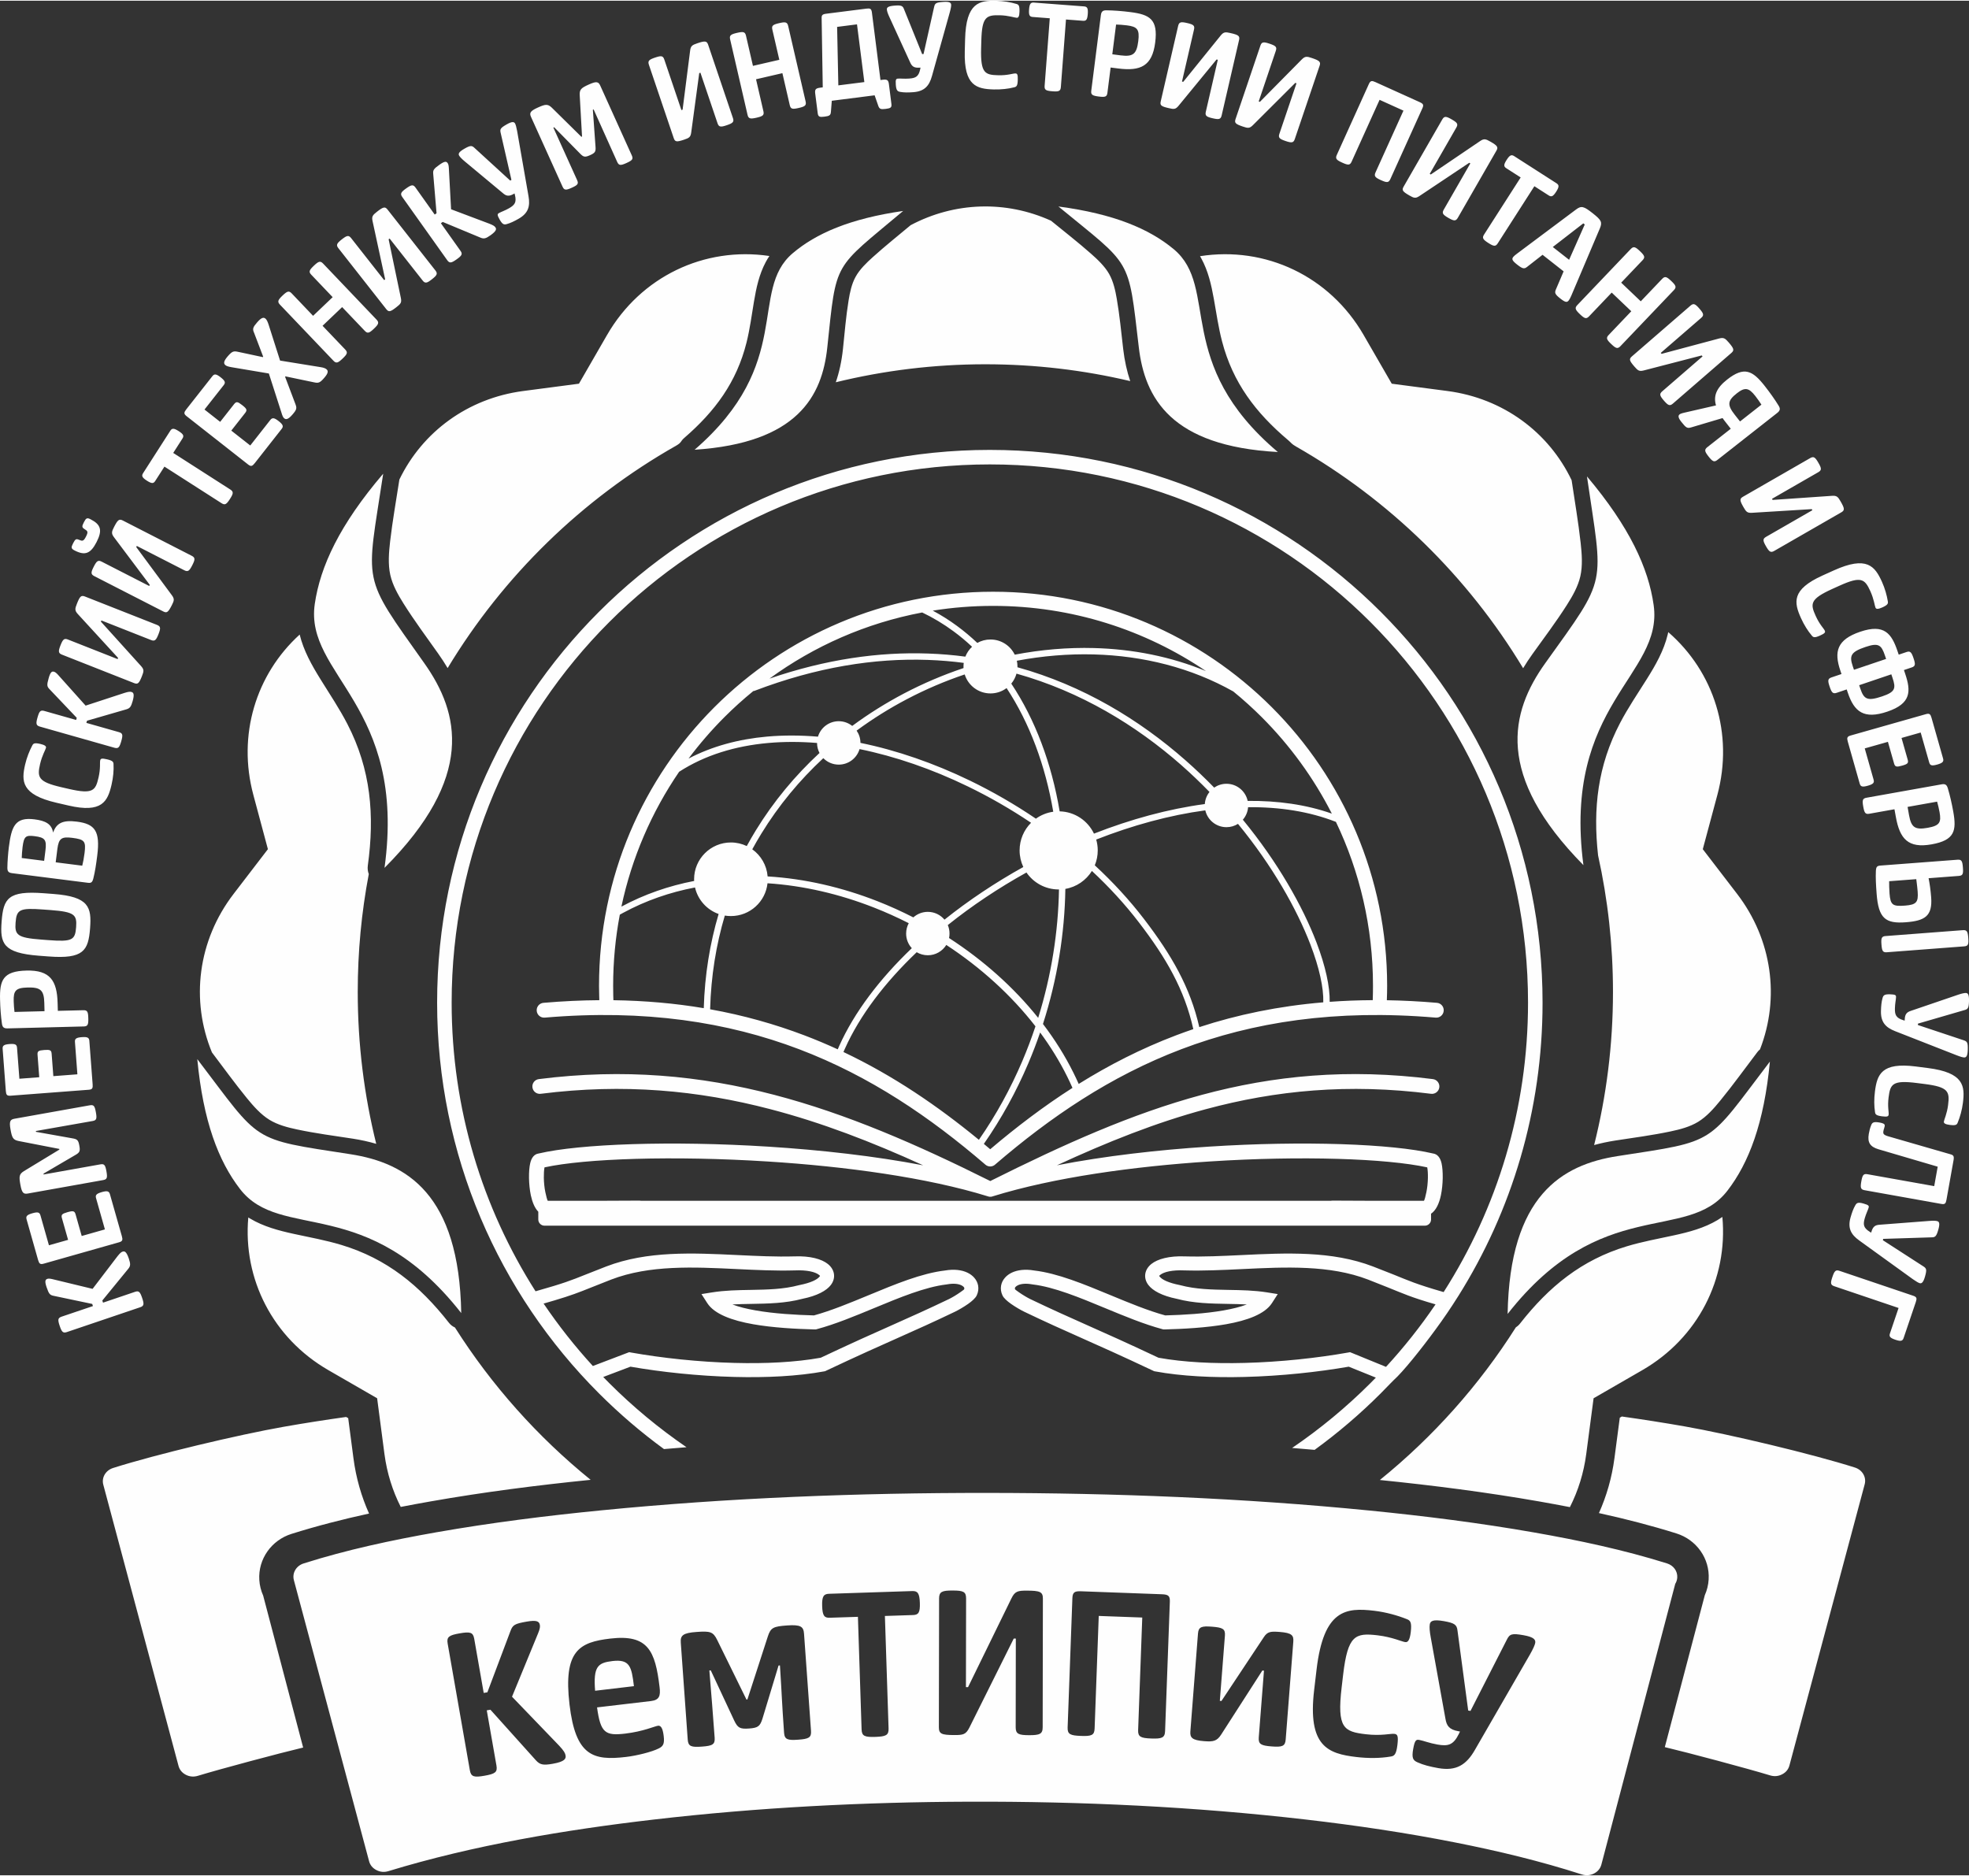 <?xml version="1.0" encoding="UTF-8"?>
<!DOCTYPE svg PUBLIC "-//W3C//DTD SVG 1.1//EN" "http://www.w3.org/Graphics/SVG/1.1/DTD/svg11.dtd">
<!-- Creator: CorelDRAW -->
<svg xmlns="http://www.w3.org/2000/svg" xml:space="preserve" width="678px" height="646px" version="1.1" style="shape-rendering:geometricPrecision; text-rendering:geometricPrecision; image-rendering:optimizeQuality; fill-rule:evenodd; clip-rule:evenodd"
viewBox="0 0 728.97 694.04"
 xmlns:xlink="http://www.w3.org/1999/xlink"
 xmlns:xodm="http://www.corel.com/coreldraw/odm/2003">
 <rect x="0" y="0" width="728.97" height="694.04" fill="#333333" stroke="none"/>
 <defs>
  <style type="text/css">
   <![CDATA[
    .fil0 {fill:#FEFEFE}
    .fil1 {fill:#FEFEFE;fill-rule:nonzero}
   ]]>
  </style>
 </defs>
 <g id="Слой_x0020_1">
  <path class="fil0" d="M655.26 392.77c-23.72,31.11 -19.14,29.24 -56.34,34.99 -20.66,3.19 -40.01,14.65 -40.76,58.44 34.76,-44.34 66.34,-26.12 81.39,-45.65 7.91,-10.27 13.54,-24.95 15.71,-47.78zm-67.73 -216.65c5.99,41.35 7.99,36.45 -15.43,69.14 -13,18.15 -18.72,41.47 14.12,74.78 -7.84,-59.66 29.66,-70.14 26.01,-96.23 -1.92,-13.71 -8.91,-28.97 -24.7,-47.69zm-195.68 -99.93c27.33,22.48 25.79,18.27 29.76,52.11 2.2,18.78 11.92,36.65 51.48,38.79 -38.93,-32.9 -21.41,-60.85 -38.57,-75.11 -9.02,-7.5 -22.1,-13.07 -42.67,-15.79zm-57.48 1.65c-26.07,21.95 -24.63,17.88 -28.08,50.49 -1.91,18.11 -11.06,35.42 -49.13,37.92 37.11,-32.11 19.94,-58.82 36.3,-72.74 8.61,-7.31 21.14,-12.82 40.91,-15.67zm-192.5 97.28c-6.32,41.89 -8.32,36.91 15.24,70.19 13.08,18.47 18.74,42.15 -14.75,75.74 8.29,-60.45 -29.67,-71.29 -25.82,-97.72 2.03,-13.89 9.2,-29.33 25.33,-48.21zm-68.83 216.74c23.88,31.31 19.26,29.42 56.7,35.21 20.79,3.22 40.26,14.75 41.02,58.81 -34.98,-44.61 -66.77,-26.28 -81.91,-45.94 -7.97,-10.33 -13.63,-25.1 -15.81,-48.08z"/>
  <path class="fil1" d="M52.63 480.3c-0.76,-2.26 -1.21,-2.77 -2.64,-2.28l-11.84 4.01 -0.27 -0.79 9.61 -11.75c0.85,-1.05 0.88,-1.77 0.2,-3.79 -0.9,-2.65 -1.6,-2.8 -2.29,-2.57 -0.5,0.17 -0.94,0.49 -1.93,1.75l-9.19 12.04 -14.92 -3.61c-0.95,-0.22 -1.44,-0.22 -1.84,-0.09 -0.78,0.27 -1.01,0.9 -0.28,3.06 0.87,2.55 1.22,2.93 2.63,3.22l14.27 3 0.27 0.79 -11.6 3.92c-1.43,0.49 -1.47,1.16 -0.71,3.42 0.75,2.22 1.21,2.77 2.64,2.29l27.18 -9.2c1.43,-0.48 1.46,-1.21 0.71,-3.42zm313.83 -313.99c56.51,0 107.67,22.9 144.7,59.93 37.03,37.03 59.93,88.19 59.93,144.7 0,39.93 -11.44,77.19 -31.22,108.69l0 0 -0.05 0.07c-2.64,4.21 -5.44,8.32 -8.38,12.31 -5.31,7.26 -12.09,15.72 -15.52,18.76l-1.17 1.18 0 0c-1.18,1.24 -2.38,2.47 -3.59,3.68 -7.59,7.59 -15.76,14.58 -24.46,20.9 -2.78,-0.25 -5.56,-0.48 -8.33,-0.71 10.41,-7.08 20.11,-15.12 28.99,-23.99 0.67,-0.68 1.34,-1.36 2.01,-2.05l-10.03 -4.05c-11.39,1.99 -25.01,3.45 -38.43,3.8 -11.81,0.31 -23.46,-0.25 -33.29,-2.06l-0.35 -0.07 -0.29 -0.14c-11.95,-5.64 -19.81,-9.14 -26.85,-12.27 -6.78,-3.02 -12.82,-5.71 -20.95,-9.61 -1.28,-0.62 -3.29,-1.78 -4.87,-2.9 -1.46,-1.03 -2.72,-2.16 -3.17,-3.14 -0.57,-1.21 -0.73,-2.45 -0.51,-3.65 0.19,-1.05 0.68,-2.04 1.43,-2.89 0.66,-0.77 1.54,-1.42 2.6,-1.92 2.05,-0.95 4.86,-1.34 8.2,-0.76 8.69,1.01 18.45,5.06 28.29,9.14 6.88,2.85 13.8,5.72 20.25,7.49 6.74,-0.18 14.75,-0.64 21.64,-1.86 3.25,-0.57 6.2,-1.29 8.56,-2.2 -2.29,-0.12 -4.61,-0.16 -6.92,-0.2 -6.36,-0.11 -12.72,-0.21 -18.98,-1.88 -5.53,-1.11 -8.98,-3.05 -10.55,-5.13 -1,-1.33 -1.36,-2.75 -1.13,-4.17 0.23,-1.36 0.99,-2.59 2.24,-3.6 2.28,-1.83 6.6,-3.06 12.49,-2.81 6.75,0.19 13.8,-0.15 20.9,-0.49 16.62,-0.8 33.48,-1.61 48.67,4.23 3.59,1.38 5.74,2.24 7.54,2.96 5.5,2.21 8.29,3.55 18.61,6.51 19.78,-30.95 31.24,-67.72 31.24,-107.17 0,-55.03 -22.3,-104.84 -58.35,-140.9 -36.06,-36.05 -85.88,-58.36 -140.9,-58.36 -55.02,0 -104.84,22.31 -140.89,58.36 -36.06,36.06 -58.36,85.87 -58.36,140.9 0,39.33 11.39,75.99 31.06,106.88 10.59,-3 13.05,-3.99 18.62,-6.22 1.8,-0.72 3.95,-1.58 7.53,-2.96 15.2,-5.84 32.05,-5.03 48.68,-4.23 7.09,0.34 14.15,0.68 20.9,0.49 5.89,-0.25 10.21,0.98 12.49,2.81 1.25,1.01 2.01,2.24 2.24,3.6 0.23,1.42 -0.13,2.84 -1.13,4.17 -1.57,2.08 -5.03,4.02 -10.55,5.13 -6.26,1.67 -12.63,1.77 -18.99,1.88 -2.31,0.04 -4.62,0.08 -6.91,0.2 2.35,0.91 5.31,1.63 8.56,2.2 6.89,1.22 14.9,1.68 21.64,1.86 6.44,-1.77 13.36,-4.64 20.25,-7.49 9.83,-4.08 19.6,-8.13 28.29,-9.14 3.34,-0.58 6.15,-0.19 8.19,0.76 1.07,0.5 1.95,1.15 2.61,1.92 0.75,0.85 1.23,1.84 1.43,2.89 0.21,1.2 0.06,2.44 -0.51,3.65 -0.46,0.98 -1.71,2.11 -3.17,3.14 -1.59,1.12 -3.6,2.28 -4.88,2.9 -8.13,3.9 -14.16,6.59 -20.94,9.61 -7.04,3.13 -14.9,6.63 -26.85,12.27l-0.29 0.14 -0.35 0.07c-9.84,1.81 -21.48,2.37 -33.29,2.06 -13.43,-0.35 -27.04,-1.81 -38.43,-3.8l-10.08 3.82c0.74,0.77 1.48,1.53 2.24,2.28 8.76,8.76 18.33,16.7 28.59,23.72 -2.78,0.22 -5.56,0.45 -8.34,0.69 -8.55,-6.25 -16.59,-13.14 -24.06,-20.61 -37.03,-37.03 -59.93,-88.19 -59.93,-144.69 0,-56.51 22.9,-107.67 59.93,-144.7 37.04,-37.03 88.19,-59.93 144.7,-59.93zm-164.87 265.63c-0.19,0.97 -0.27,2.35 -0.25,3.88 0.03,1.73 0.21,3.63 0.56,5.31 0.33,1.55 0.65,2.81 0.89,3.18l20.5 0 13.41 -0.06c0.21,0 0.41,0.02 0.6,0.06l255.39 0c0.19,-0.04 0.39,-0.06 0.59,-0.06l13.42 0.06 20.49 0c0.24,-0.37 0.57,-1.63 0.89,-3.18 0.35,-1.68 0.53,-3.58 0.56,-5.31 0.03,-1.53 -0.06,-2.91 -0.24,-3.88 -15.01,-3.29 -46.66,-4.38 -80.46,-2.19 -28.24,1.82 -57.89,5.92 -80.46,12.93l-0.03 0.01 -0.03 0.01 -0.04 0.01 -0.02 0.01 -0.05 0.01 -0.02 0.01 -0.05 0.01 -0.01 0 -0.05 0.01 -0.02 0.01 -0.05 0.01 -0.14 0.02 0 0 -0.07 0.01 0 0 -0.07 0 0 0 -0.06 0.01 0 0 -0.07 0 0 0 -0.07 0 0 0 -0.07 0 0 0 -0.06 0 -0.01 0 -0.06 -0.01 0 0 -0.07 0 0 0 -0.06 -0.01 -0.01 0 -0.14 -0.02 -0.05 -0.01 -0.01 -0.01 -0.06 -0.01 -0.01 0 -0.05 -0.01 -0.02 -0.01 -0.04 -0.01 -0.03 -0.01 -0.04 -0.01 -0.03 -0.01 -0.03 -0.01c-22.52,-6.99 -52.74,-11.1 -81.65,-12.92 -34.75,-2.2 -67.46,-1.12 -82.54,2.18zm165.04 5.06c27.18,-13.58 52.33,-24.91 78.37,-31.92 26.56,-7.15 54.03,-9.82 85.49,-5.82 1.5,0.19 2.57,1.56 2.38,3.06 -0.19,1.51 -1.57,2.57 -3.07,2.38 -30.65,-3.89 -57.45,-1.28 -83.38,5.7 -18.44,4.96 -36.46,12.14 -55.12,20.77 17.76,-3.45 37.35,-5.69 56.29,-6.91 34.96,-2.26 67.84,-1.02 82.94,2.54 1.65,0.21 2.69,1.55 3.17,3.63 0.31,1.36 0.46,3.34 0.43,5.47 -0.04,2.08 -0.25,4.35 -0.67,6.35 -0.63,3.01 -1.79,5.59 -3.65,6.85l0 2.14c0,1.26 -1.03,2.29 -2.29,2.29l-325.93 0c-1.26,0 -2.3,-1.03 -2.3,-2.29l0 -2.88c-1.35,-1.4 -2.24,-3.61 -2.77,-6.11 -0.42,-2 -0.63,-4.27 -0.67,-6.35 -0.03,-2.13 0.12,-4.11 0.44,-5.47 0.47,-2.08 1.52,-3.42 3.16,-3.63 15.14,-3.57 49.11,-4.8 85.03,-2.53 19.37,1.23 39.35,3.47 57.31,6.91 -18.95,-8.64 -37.55,-15.82 -56.57,-20.78 -26.74,-6.99 -54.36,-9.59 -85.04,-5.7 -1.5,0.19 -2.87,-0.87 -3.06,-2.38 -0.19,-1.5 0.87,-2.87 2.37,-3.06 31.44,-3.99 59.73,-1.33 87.11,5.82 26.87,7.02 52.83,18.35 80.03,31.92zm-111.71 -156.41c8.69,-4.56 18.53,-7.2 29.06,-8.14 6.09,-0.54 12.4,-0.51 18.85,0.03 0.99,-3.31 4.06,-5.72 7.69,-5.72 1.89,0 3.62,0.65 4.99,1.74 6.12,-4.52 12.56,-8.54 19.24,-12.05 7.1,-3.72 14.47,-6.85 21.98,-9.37 -0.01,-0.19 -0.02,-0.39 -0.02,-0.59 0,-0.46 0.04,-0.9 0.09,-1.33 -4.34,-0.57 -8.77,-0.94 -13.29,-1.1 -19.69,-0.69 -41.13,2.65 -64.18,11.45 -0.14,0.06 -0.29,0.08 -0.43,0.08 -3.73,3.04 -7.3,6.26 -10.7,9.66 -4.78,4.79 -9.22,9.91 -13.28,15.34zm62.22 -10.35c0.89,1.29 1.41,2.85 1.42,4.54 13.51,2.76 27.29,7.55 40.56,13.98 8.39,4.07 16.59,8.79 24.39,14.08 1.86,-1.33 4.05,-2.24 6.43,-2.57 -2.92,-17.14 -8.75,-32.86 -17.28,-45.78 -1.66,1.25 -3.72,1.98 -5.96,1.98 -4.49,0 -8.29,-2.96 -9.54,-7.03 -7.29,2.45 -14.43,5.5 -21.32,9.11 -6.49,3.4 -12.75,7.31 -18.7,11.69zm1.09 6.84c-0.99,3.33 -4.06,5.75 -7.71,5.75 -2.23,0 -4.26,-0.91 -5.71,-2.39 -8.79,8.16 -16.57,17.53 -22.98,28 -1.15,1.88 -2.26,3.79 -3.32,5.74 3.19,2.28 5.36,5.9 5.68,10.04 13.74,0.82 27.55,4.03 40.7,9.19 4.5,1.77 8.93,3.77 13.25,5.98 1.42,-1.27 3.3,-2.05 5.36,-2.05 2.48,0 4.7,1.13 6.17,2.89 8.94,-7.14 18.8,-13.72 29.18,-19.49 -0.88,-1.87 -1.37,-3.95 -1.37,-6.15 0,-3.99 1.62,-7.61 4.24,-10.23 -7.51,-5.05 -15.4,-9.58 -23.47,-13.49 -13.1,-6.35 -26.7,-11.07 -40.02,-13.79zm-14.83 1.44c-0.58,-1.11 -0.91,-2.37 -0.91,-3.71 -6.19,-0.5 -12.24,-0.51 -18.08,0.01 -12.22,1.09 -23.47,4.51 -32.98,10.66 -10.14,14.84 -17.51,31.73 -21.37,49.92 8.54,-4.59 17.6,-7.7 26.93,-9.5 -0.01,-0.21 -0.02,-0.41 -0.02,-0.62 0,-7.53 6.1,-13.63 13.63,-13.63 2.1,0 4.09,0.48 5.87,1.33 1.07,-1.96 2.18,-3.89 3.34,-5.78 6.57,-10.73 14.57,-20.33 23.59,-28.68zm150.67 11.4c3.85,0 7.07,2.72 7.85,6.34 11.09,-0.11 21.63,1.36 31.16,4.71 -6.75,-13.25 -15.54,-25.3 -25.96,-35.72 -3.35,-3.34 -6.86,-6.52 -10.53,-9.51 -15.58,-8.79 -33.34,-13.22 -51.63,-13.71 -9.43,-0.25 -19,0.55 -28.5,2.34 0.15,0.69 0.23,1.39 0.23,2.12l-0.01 0.29c24.3,6.74 45.15,19.43 62.19,34.42 3.73,3.28 7.28,6.67 10.65,10.14 1.29,-0.89 2.86,-1.42 4.55,-1.42zm8 8.67c-0.13,1.76 -0.84,3.37 -1.94,4.63 12.9,15.71 22.1,31.95 27.27,45.46 3.32,8.71 4.98,16.32 4.88,21.97 5.17,-0.38 10.48,-0.59 15.94,-0.62 0.06,-1.72 0.09,-3.49 0.09,-5.32 0,-21.73 -4.92,-42.31 -13.72,-60.68 -9.82,-3.85 -20.85,-5.55 -32.52,-5.44zm-3.74 6.17c-1.23,0.78 -2.7,1.23 -4.26,1.23 -3.82,0 -7.02,-2.66 -7.84,-6.23 -13.25,1.78 -26.97,5.54 -40.39,10.81 0.37,1.27 0.57,2.62 0.57,4.02 0,1.96 -0.39,3.82 -1.09,5.52 6.71,6.21 12.84,12.86 18.22,19.88 10.16,13.27 17.08,25.19 20.47,40.03 14.06,-4.6 29.26,-7.78 45.9,-9.18 0.15,-5.37 -1.46,-12.76 -4.73,-21.32 -5.08,-13.29 -14.14,-29.28 -26.85,-44.76zm-12.28 -7.33c0.11,-1.69 0.74,-3.23 1.73,-4.48 -3.31,-3.41 -6.8,-6.74 -10.47,-9.98 -16.73,-14.7 -37.18,-27.17 -60.98,-33.83 -0.38,1.38 -1.05,2.63 -1.93,3.7 8.88,13.33 14.93,29.58 17.91,47.29 5.61,0.14 10.43,3.47 12.7,8.25 13.62,-5.34 27.55,-9.15 41.04,-10.95zm-79.35 -60.93c3.95,0 7.36,2.29 8.98,5.62 9.77,-1.87 19.63,-2.71 29.34,-2.45 14.39,0.38 28.47,3.16 41.46,8.53 -22.49,-15.24 -49.61,-24.14 -78.82,-24.14 -7.6,0 -15.06,0.6 -22.33,1.76 3.15,1.68 6.16,3.58 9.02,5.69 2.61,1.92 5.1,4.01 7.47,6.26 1.44,-0.81 3.11,-1.27 4.88,-1.27zm-9.3 6.35c0.54,-1.4 1.4,-2.65 2.48,-3.66 -2.2,-2.07 -4.51,-4 -6.93,-5.77 -3.61,-2.66 -7.46,-4.98 -11.53,-6.92 -20.83,3.93 -40.04,12.45 -56.53,24.48 20.93,-7.19 40.54,-9.92 58.69,-9.28 4.71,0.16 9.31,0.55 13.82,1.15zm10.93 188.13c-0.05,0.04 -0.11,0.08 -0.16,0.12l-0.01 0 -0.05 0.03 -0.01 0.01 -0.04 0.03 -0.02 0.01 -0.04 0.03 -0.02 0.01 -0.06 0.03 -0.04 0.02 -0.02 0.01 -0.04 0.02 -0.02 0.01 -0.04 0.02 -0.02 0.01 -0.04 0.02 -0.02 0.01 -0.04 0.02 -0.02 0.01 -0.04 0.01 -0.02 0.01 -0.04 0.01 -0.03 0.01 -0.04 0.02 -0.02 0 -0.04 0.02 -0.03 0 -0.03 0.01 -0.03 0.01 -0.04 0.01 -0.12 0.03 -0.01 0 -0.02 0 -0.04 0.01 -0.03 0.01 -0.03 0 -0.04 0.01 -0.03 0 -0.03 0 -0.04 0.01 -0.03 0 -0.03 0 -0.03 0.01 -0.04 0 -0.03 0 -0.03 0 -0.03 0 -0.04 0 -0.03 0 -0.04 0 -0.03 0 -0.03 0 -0.03 0 -0.04 0 -0.03 -0.01 -0.03 0 -0.03 0 -0.04 -0.01 -0.03 0 -0.03 0 -0.03 -0.01 -0.04 0 -0.03 -0.01 -0.04 -0.01 -0.02 0 -0.01 0 -0.12 -0.03 -0.04 -0.01 -0.03 -0.01 -0.03 -0.01 -0.03 0 -0.04 -0.02 -0.02 0 -0.04 -0.02 -0.03 -0.01 -0.03 -0.01 -0.03 -0.01 -0.04 -0.01 -0.02 -0.01 -0.06 -0.03 -0.04 -0.02 -0.02 -0.01 -0.04 -0.02 -0.02 -0.01 -0.04 -0.02 -0.02 -0.01 -0.04 -0.02 -0.02 -0.01 -0.04 -0.02 -0.02 -0.01 -0.04 -0.03 -0.02 -0.01 -0.04 -0.03 -0.01 -0.01 -0.05 -0.03 -0.01 0 -0.05 -0.04 -0.05 -0.04 -0.01 0 -0.05 -0.04 0 -0.01 -0.05 -0.04 -0.01 0 -0.05 -0.05c-20.36,-17.49 -42.57,-32.68 -68.93,-42.69 -26.37,-10.01 -56.97,-14.87 -94.15,-11.69 -1.52,0.13 -2.85,-1 -2.97,-2.51 -0.13,-1.52 1,-2.85 2.52,-2.97 7.11,-0.61 13.99,-0.93 20.66,-0.98 -0.02,-0.54 -0.04,-1.09 -0.05,-1.65 -0.04,-1.48 -0.06,-2.72 -0.06,-3.68 0,-40.28 16.33,-76.76 42.73,-103.16 26.4,-26.4 62.88,-42.73 103.16,-42.73 40.28,0 76.76,16.33 103.16,42.73 26.4,26.4 42.73,62.88 42.73,103.16 0,1.73 -0.04,3.52 -0.11,5.35 6,0.1 12.17,0.41 18.53,0.96 1.52,0.12 2.65,1.45 2.52,2.97 -0.12,1.51 -1.45,2.64 -2.97,2.51 -37.18,-3.18 -67.78,1.68 -94.15,11.69 -26.36,10.01 -48.57,25.2 -68.93,42.69l-0.06 0.05 -0.05 0.04 0 0.01zm-141.23 -60.93c11.81,0.17 22.93,1.18 33.45,2.95 0.36,-12.36 2.28,-24.01 5.5,-34.87 -4.36,-1.55 -7.7,-5.25 -8.74,-9.82 -9.25,1.76 -18.22,4.84 -26.65,9.41 -0.4,0.21 -0.79,0.43 -1.19,0.66 -1.62,8.53 -2.47,17.33 -2.47,26.33 0,1.45 0.02,2.63 0.04,3.55 0.01,0.58 0.03,1.18 0.06,1.79zm35.8 3.36c12.41,2.23 23.98,5.51 34.85,9.63 4.24,1.61 8.37,3.35 12.4,5.2 0.16,-0.38 0.34,-0.78 0.52,-1.2 5.62,-12.54 15.02,-24.89 26.9,-36.25 -1.31,-1.42 -2.1,-3.32 -2.1,-5.41 0,-1.39 0.35,-2.7 0.97,-3.84 -4.19,-2.13 -8.47,-4.06 -12.83,-5.77 -12.76,-5.01 -26.15,-8.15 -39.46,-9.01 -0.74,6.83 -6.52,12.14 -13.55,12.14 -0.77,0 -1.53,-0.06 -2.26,-0.18 -3.21,10.8 -5.11,22.39 -5.44,34.69zm49.36 15.82c18.45,8.74 34.86,19.95 50.15,32.51 6.43,-9.26 11.77,-19.06 16.07,-29.14 1.81,-4.25 3.43,-8.55 4.87,-12.88 -8.97,-11.56 -20.29,-21.8 -33.01,-30.13 -1.42,2.29 -3.95,3.82 -6.84,3.82 -1.5,0 -2.91,-0.41 -4.12,-1.13 -11.75,11.2 -21.05,23.37 -26.57,35.71 -0.18,0.39 -0.36,0.8 -0.55,1.24zm51.98 34.02c0.79,0.66 1.57,1.32 2.36,1.98 9.64,-8.18 19.72,-15.85 30.45,-22.72 -0.62,-1.42 -1.27,-2.82 -1.96,-4.2 -2.81,-5.66 -6.18,-11.11 -10.01,-16.31 -1.33,3.88 -2.8,7.72 -4.43,11.53 -4.38,10.29 -9.84,20.28 -16.41,29.72zm35.12 -22.2c11.21,-6.99 23.15,-13.1 36.08,-18.01 2.09,-0.79 4.2,-1.55 6.35,-2.28 -3.27,-14.67 -10.05,-26.35 -20.09,-39.45 -5.16,-6.74 -11.03,-13.13 -17.45,-19.11 -2.14,3.44 -5.68,5.93 -9.83,6.64 -0.26,16.46 -2.97,33.46 -8.29,50.01 4.36,5.73 8.16,11.77 11.28,18.06 0.68,1.37 1.33,2.75 1.95,4.14zm-48.46 -58.82c0.41,0.97 0.63,2.03 0.63,3.15 0,0.56 -0.05,1.11 -0.17,1.65 12.63,8.18 23.93,18.21 33,29.56 4.91,-15.76 7.42,-31.89 7.7,-47.54l-0.11 0c-4.96,0 -9.33,-2.49 -11.93,-6.28 -10.38,5.76 -20.22,12.33 -29.12,19.46zm162.23 163.57c6.66,-7.24 12.8,-14.97 18.34,-23.14 -9.2,-2.64 -12.14,-4.07 -17.55,-6.23 -2.12,-0.85 -4.66,-1.87 -7.45,-2.95 -14.16,-5.44 -30.48,-4.66 -46.58,-3.88 -7.18,0.34 -14.31,0.69 -21.31,0.49l-0.03 0c-4.56,-0.2 -7.63,0.54 -9.03,1.67 -0.23,0.19 -0.36,0.32 -0.37,0.38l0.15 0.21c0.88,1.16 3.28,2.34 7.48,3.17l0.17 0.04c5.73,1.54 11.78,1.64 17.81,1.75 4.8,0.08 9.6,0.16 14.36,0.92l3.93 0.63 -2.15 3.34c-2.62,4.07 -9.18,6.45 -16.97,7.82 -7.24,1.28 -15.73,1.75 -22.81,1.93l-0.39 0 -0.34 -0.09c-6.85,-1.84 -14.06,-4.83 -21.23,-7.8 -9.5,-3.94 -18.93,-7.85 -26.9,-8.78l-0.17 -0.03c-2.27,-0.41 -4.05,-0.22 -5.23,0.33 -0.39,0.19 -0.7,0.41 -0.9,0.64 -0.12,0.14 -0.2,0.28 -0.22,0.41 -0.03,0.14 0,0.31 0.1,0.51 0.02,0.06 0.64,0.51 1.46,1.09 1.4,0.98 3.09,1.97 4.12,2.47 7.93,3.8 14,6.51 20.82,9.55 7.12,3.16 15.05,6.69 26.66,12.17 9.4,1.7 20.55,2.22 31.89,1.92 13.34,-0.34 26.97,-1.83 38.34,-3.85l0.68 -0.13 13.32 5.44zm-311.89 -23.45c5.52,8.16 11.63,15.9 18.26,23.14l0.16 -0.07 13.28 -5.06 0.68 0.13c11.37,2.02 24.99,3.51 38.34,3.85 11.34,0.3 22.49,-0.22 31.89,-1.92 11.61,-5.48 19.54,-9.01 26.65,-12.17 6.83,-3.04 12.9,-5.75 20.83,-9.55 1.03,-0.5 2.72,-1.49 4.11,-2.47 0.83,-0.58 1.44,-1.03 1.47,-1.09 0.09,-0.2 0.12,-0.37 0.1,-0.51 -0.02,-0.13 -0.1,-0.27 -0.22,-0.41 -0.21,-0.23 -0.51,-0.45 -0.9,-0.64 -1.18,-0.55 -2.96,-0.74 -5.23,-0.33l-0.17 0.03c-7.97,0.93 -17.4,4.84 -26.9,8.78 -7.17,2.97 -14.38,5.96 -21.23,7.8l-0.34 0.09 -0.4 0c-7.07,-0.18 -15.56,-0.65 -22.8,-1.93 -7.79,-1.37 -14.36,-3.75 -16.97,-7.82l-2.15 -3.34 3.93 -0.63c4.76,-0.76 9.55,-0.84 14.36,-0.92 6.03,-0.11 12.08,-0.21 17.8,-1.75l0.18 -0.04c4.2,-0.83 6.6,-2.01 7.48,-3.17l0.15 -0.21c-0.01,-0.06 -0.14,-0.19 -0.37,-0.38 -1.4,-1.13 -4.48,-1.87 -9.03,-1.67l-0.03 0c-7,0.2 -14.14,-0.15 -21.31,-0.49 -16.1,-0.78 -32.42,-1.56 -46.58,3.88 -2.8,1.08 -5.33,2.1 -7.46,2.95 -4.64,1.86 -7.21,2.88 -13.68,4.81l-0.01 0 -3.52 1.03 -0.37 0.08zm-116.1 -297.88c1.26,-1.96 1.4,-2.67 0.13,-3.49l-21.14 -13.55 3.39 -5.29c0.64,-1 0.47,-1.61 -1.36,-2.78 -1.84,-1.18 -2.5,-1.11 -3.14,-0.1l-10.03 15.64c-0.65,1 -0.43,1.63 1.4,2.81 1.84,1.18 2.46,1.08 3.1,0.07l3.39 -5.28 21.15 13.55c1.26,0.82 1.85,0.39 3.11,-1.58zm183.93 -138.37c2.21,-0.75 2.77,-1.21 2.28,-2.64l-9.19 -27.18c-0.49,-1.43 -1.21,-1.46 -3.96,-0.53 -1.87,0.63 -2.48,0.95 -2.7,2.72l-2.79 21.88 -0.44 0.15 -6.34 -18.73c-0.48,-1.43 -1.15,-1.48 -3.42,-0.71 -2.21,0.75 -2.76,1.21 -2.28,2.64l9.2 27.18c0.48,1.43 1.1,1.49 3.86,0.56 1.82,-0.62 2.37,-0.91 2.61,-2.64l2.97 -21.99 0.44 -0.15 6.34 18.73c0.48,1.43 1.21,1.46 3.42,0.71zm227.86 13.86c2.18,0.99 2.85,1.01 3.47,-0.37l10.35 -22.89 8.84 4 -10.35 22.89c-0.62,1.37 -0.11,1.89 2.02,2.85 2.13,0.96 2.85,1 3.47,-0.37l11.89 -26.29c0.55,-1.23 0.28,-1.64 -1.04,-2.24l-16.41 -7.42c-1.28,-0.58 -1.81,-0.53 -2.37,0.7l-11.89 26.29c-0.62,1.37 -0.11,1.89 2.02,2.85zm156.88 142.03c1.16,2.02 1.72,2.48 3.03,1.73l24.88 -14.31c1.3,-0.75 1.19,-1.46 -0.26,-3.98 -0.98,-1.71 -1.41,-2.25 -3.19,-2.12l-22 1.52 -0.23 -0.41 17.14 -9.86c1.3,-0.75 1.22,-1.42 0.03,-3.48 -1.17,-2.03 -1.73,-2.49 -3.03,-1.74l-24.88 14.31c-1.31,0.75 -1.25,1.38 0.2,3.9 0.96,1.66 1.36,2.15 3.1,2.05l22.14 -1.36 0.24 0.4 -17.15 9.86c-1.3,0.75 -1.19,1.46 -0.02,3.49zm12.96 26.62c1.14,2.51 2.56,4.77 4,6.45 0.53,0.67 1.03,0.9 3.02,0 1.75,-0.79 2.09,-1.17 1.79,-1.83 -0.38,-0.85 -1.91,-2.21 -3.36,-5.43 -2.04,-4.49 -2.2,-6.24 6.17,-10.03l2.6 -1.17c8.04,-3.64 9.39,-2.54 11.47,2.05 1.36,3.03 1.58,5.38 1.9,6.09 0.23,0.52 0.9,0.62 2.51,-0.11 2.08,-0.94 2.19,-1.45 2.04,-2.29 -0.36,-2.18 -1.07,-4.76 -2.16,-7.17 -2.61,-5.77 -5.56,-9.79 -17.86,-4.23l-4.16 1.88c-11.54,5.22 -10.59,9.97 -7.96,15.79zm61.03 138.77c-0.63,-0.01 -1.62,0.22 -2.88,0.65l-17.44 5.95c-1.46,0.48 -2.26,1.14 -2.31,3.32l-0.01 0.31 -0.57 -0.17c-2.67,-0.85 -3.11,-2 -3.05,-4.39 0.04,-1.82 0.39,-3.21 0.41,-4.14 0.02,-0.68 -0.13,-0.99 -2.2,-1.04 -2.08,-0.06 -2.5,0.35 -2.79,1.38 -0.4,1.39 -0.54,2.94 -0.59,4.81 -0.1,4.05 1.67,6.07 5.26,7.46l22.78 8.93c1.44,0.56 2.32,0.79 2.78,0.8 0.68,0.01 1.26,-0.39 1.32,-2.83 0.07,-2.69 -0.18,-3.11 -1.62,-3.57l-16.84 -5.61 0.02 -0.52 17.25 -5.02c1.26,-0.33 1.58,-0.84 1.65,-3.33 0.06,-2.49 -0.45,-2.97 -1.17,-2.99zm-283.52 -272.79c24.26,-3.79 48.01,7.41 60.57,29.18l10.41 18.03 20.64 2.71c20.61,2.71 37.47,15.26 45.95,33.02 1.14,7.72 2.5,15.52 3.35,23.25 0.44,4.02 0.78,8.39 -0.13,12.37 -0.87,3.77 -2.88,7.28 -4.94,10.52 -3.93,6.19 -8.48,12.23 -12.76,18.2 -1.22,1.71 -2.39,3.46 -3.47,5.27 -20.51,-34 -49.49,-62.32 -84.01,-82.04 -1.88,-1.08 -1.64,-1.26 -3.05,-2.45 -11.94,-10.09 -20.4,-21.22 -24.39,-36.46 -1.37,-5.22 -2.11,-10.49 -3.06,-15.8 -0.93,-5.18 -2.09,-10.34 -4.65,-14.99 -0.15,-0.28 -0.3,-0.55 -0.46,-0.81zm175.93 491.56l-27.34 103.91c-0.39,1.47 -1.32,2.6 -2.75,3.33 -1.43,0.72 -2.95,0.84 -4.48,0.34 -15.25,-4.93 -31.05,-8.71 -46.83,-11.83 -18.28,-3.62 -36.8,-6.35 -55.34,-8.5 -41.23,-4.77 -83.19,-6.75 -124.73,-6.61 -38.89,0.13 -78.08,2.12 -116.69,6.61 -32.78,3.81 -66.83,9.5 -98.28,19.11 -1.52,0.46 -3.02,0.33 -4.42,-0.4 -1.4,-0.72 -2.32,-1.83 -2.71,-3.29l-27.84 -104.05c-0.71,-2.64 0.86,-5.32 3.61,-6.19 15.89,-5.05 32.64,-8.63 49.13,-11.53 20.23,-3.55 40.74,-6.13 61.21,-8.14 47.26,-4.66 95.28,-6.47 142.79,-6.44 47.14,0.04 94.75,1.89 141.63,6.54 20.37,2.02 40.76,4.59 60.89,8.12 16.48,2.89 33.2,6.45 49.11,11.44 2.41,0.76 3.93,2.86 3.79,5.23 -0.06,0.86 -0.32,1.66 -0.75,2.35zm-440.83 71.03c3.9,-0.69 4.85,-1.29 4.42,-3.75l-3.59 -20.46 1.36 -0.23 16.84 18.74c1.52,1.66 2.7,1.89 6.18,1.28 4.58,-0.8 5,-1.92 4.79,-3.11 -0.15,-0.85 -0.56,-1.65 -2.38,-3.61l-17.44 -18.12 9.69 -23.56c0.62,-1.51 0.74,-2.32 0.62,-3 -0.24,-1.36 -1.21,-1.89 -4.94,-1.23 -4.42,0.77 -5.12,1.24 -5.95,3.49l-8.54 22.67 -1.36 0.23 -3.51 -20.03c-0.43,-2.46 -1.52,-2.7 -5.43,-2.02 -3.82,0.67 -4.85,1.29 -4.41,3.75l8.22 46.93c0.43,2.47 1.61,2.7 5.43,2.03zm52.42 -6.96c3.76,-0.44 9.42,-1.8 12.12,-3.16 1.55,-0.79 2.15,-1.64 1.8,-4.55 -0.35,-3 -1.07,-3.96 -2.1,-3.84 -1.19,0.15 -5.47,2.13 -12.15,2.91 -7.36,0.87 -9.14,-0.22 -10.43,-9.7l19.94 -2.35c3.17,-0.37 3.59,-1.99 3.22,-5.07 -1.6,-13.6 -4.32,-19.7 -18.27,-18.06 -11.38,1.34 -17.44,4.4 -15.08,24.43 2.24,19 8.71,20.84 20.95,19.39zm-5.06 -35.5c6.42,-0.75 7.09,2.03 7.95,9.3l-14.37 1.7c-0.72,-9.03 1.03,-10.36 6.42,-11zm33.07 31.68c3.95,-0.28 4.95,-0.79 4.77,-3.28 -0.88,-12.29 -0.99,-12.63 -1.96,-24.91l0.52 -0.04 8.67 18.56c1.32,2.75 2.13,3.21 5.49,2.97 3.35,-0.24 4.08,-0.81 5,-3.72l5.94 -19.61 0.51 -0.03c0.8,12.29 0.65,12.65 1.53,24.94 0.18,2.49 1.33,2.84 5.19,2.56 3.96,-0.28 4.96,-0.78 4.78,-3.28l-2.58 -35.92c-0.19,-2.67 -1.19,-3.46 -6.26,-3.1 -5.08,0.37 -6.08,0.79 -7.14,4.06l-7.57 23.35 -0.35 0.02 -10.82 -22.03c-1.52,-3.08 -2.57,-3.36 -7.65,-2.99 -5.07,0.36 -6.04,1.3 -5.84,3.96l2.57 35.93c0.18,2.49 1.33,2.84 5.2,2.56zm64.26 -3.6c3.87,-0.13 4.98,-0.59 4.9,-3.09l-1.36 -41.68 10.42 -0.34c1.98,-0.07 2.64,-0.87 2.52,-4.48 -0.11,-3.62 -0.83,-4.46 -2.81,-4.4l-30.83 1.01c-1.98,0.07 -2.64,0.95 -2.53,4.57 0.12,3.61 0.84,4.37 2.82,4.3l10.42 -0.34 1.36 41.69c0.08,2.49 1.21,2.89 5.09,2.76zm56.95 -0.63c3.88,0 5,-0.43 5,-2.92l0.08 -47.66c0.01,-2.5 -1.11,-2.93 -5.94,-2.94 -3.27,0 -4.39,0.17 -5.69,2.84l-16.08 32.89 -0.78 0 0.06 -32.84c0,-2.49 -1.03,-2.93 -4.99,-2.93 -3.88,-0.01 -5,0.42 -5.01,2.92l-0.08 47.65c0,2.5 0.94,2.93 5.77,2.94 3.19,0 4.22,-0.17 5.52,-2.75l16.43 -32.97 0.77 0 -0.05 32.83c-0.01,2.5 1.11,2.93 4.99,2.94zm19.13 0.27c3.96,0.15 5.01,-0.25 5.1,-2.74l1.53 -41.68 16.11 0.59 -1.53 41.68c-0.1,2.5 1.01,2.97 4.88,3.11 3.88,0.14 5.01,-0.25 5.1,-2.75l1.76 -47.87c0.09,-2.24 -0.59,-2.7 -3,-2.79l-29.88 -1.1c-2.33,-0.08 -3.12,0.32 -3.2,2.56l-1.76 47.88c-0.09,2.5 1.02,2.97 4.89,3.11zm73.67 -38.49c-3.35,-0.26 -4.57,-0.18 -5.95,1.96l-15.66 23.59 -0.6 -0.05 1.88 -24.14c0.19,-2.49 -0.81,-3 -4.76,-3.31 -3.86,-0.3 -5.01,0.04 -5.21,2.53l-2.82 36.26c-0.18,2.32 0.7,3.25 5.08,3.59 3.35,0.26 4.75,0.03 6.33,-2.45l15.24 -23.7 0.6 0.05 -1.93 24.74c-0.19,2.49 0.89,3.01 4.76,3.31 3.87,0.3 5.02,-0.05 5.21,-2.54l2.82 -36.25c0.18,-2.32 -0.52,-3.24 -4.99,-3.59zm28.34 46.3c4.53,0.54 8.97,0.46 12.6,-0.16 1.41,-0.18 2.16,-0.7 2.59,-4.29 0.37,-3.16 0.12,-3.98 -1.08,-4.12 -1.54,-0.18 -4.78,0.82 -10.6,0.14 -8.13,-0.96 -10.75,-2.23 -8.96,-17.38l0.55 -4.7c1.73,-14.55 4.44,-15.53 12.74,-14.55 5.48,0.65 9.01,2.37 10.29,2.52 0.95,0.11 1.65,-0.76 2,-3.67 0.44,-3.76 -0.18,-4.36 -1.51,-4.86 -3.4,-1.36 -7.68,-2.56 -12.04,-3.08 -10.44,-1.23 -18.69,-0.47 -21.32,21.78l-0.89 7.53c-2.47,20.88 5.1,23.6 15.63,24.84zm27.18 -49.13c-0.18,1.02 -0.05,2.71 0.36,4.88l5.44 30.1c0.43,2.53 1.31,4 4.87,4.62l0.51 0.09 -0.42 0.89c-2.05,4.19 -4.05,4.62 -7.95,3.93 -2.97,-0.52 -5.17,-1.43 -6.7,-1.7 -1.11,-0.2 -1.66,-0.03 -2.26,3.36 -0.6,3.39 -0.04,4.19 1.58,4.92 2.19,1 4.7,1.62 7.76,2.16 6.62,1.16 10.37,-1.23 13.54,-6.8l20.3 -35.18c1.27,-2.23 1.86,-3.61 2,-4.37 0.19,-1.1 -0.32,-2.16 -4.31,-2.86 -4.41,-0.78 -5.16,-0.48 -6.26,1.78l-13.39 26.25 -0.85 -0.15 -3.96 -29.58c-0.24,-2.14 -1,-2.8 -5.07,-3.52 -4.07,-0.72 -4.98,0 -5.19,1.18zm87.01 45.47c8.5,2.01 30.79,7.96 39.01,10.47 1.52,0.46 3.02,0.33 4.42,-0.4 1.41,-0.72 2.32,-1.84 2.71,-3.29l27.86 -104.1c0.7,-2.63 -0.86,-5.31 -3.61,-6.19 -15.9,-5.05 -46.56,-12.34 -63.06,-15.24 -7.71,-1.35 -15.46,-2.56 -23.24,-3.66l-0.76 0.45 -1.97 14.95c-0.95,7.22 -2.92,14.05 -5.75,20.36 9.67,2.12 19.27,4.58 28.71,7.54 7.39,2.32 12.39,9.27 11.91,17.04 -0.12,2.02 -0.6,3.98 -1.42,5.81l-14.81 56.26zm-504.12 0.16c-8.5,2.01 -30.79,7.96 -39,10.47 -1.53,0.46 -3.03,0.33 -4.43,-0.39 -1.4,-0.73 -2.32,-1.84 -2.71,-3.29l-27.85 -104.11c-0.71,-2.63 0.86,-5.31 3.61,-6.18 15.9,-5.06 46.56,-12.34 63.05,-15.24 7.71,-1.36 15.47,-2.57 23.24,-3.66l0.77 0.44 1.96 14.96c0.95,7.21 2.92,14.04 5.76,20.36 -9.68,2.11 -19.28,4.57 -28.71,7.53 -7.39,2.32 -12.4,9.27 -11.92,17.05 0.12,2.01 0.61,3.97 1.43,5.8l14.8 56.26zm505.39 -412.98c16.99,14.75 24.24,37.7 18.19,60.26l-5.4 20.11 12.68 16.52c13.06,17.01 15.89,38.6 8.5,57.6 -0.35,0.28 -0.67,0.61 -0.96,0.99 -4.53,5.94 -8.95,12.12 -13.68,17.89 -2.36,2.9 -5.04,5.97 -8.26,7.94 -3.05,1.86 -6.69,2.81 -10.15,3.54 -6.71,1.43 -13.73,2.34 -20.51,3.39 -2.77,0.43 -5.38,0.99 -7.85,1.67 4.56,-18.15 6.98,-37.14 6.98,-56.7 0,-17.37 -1.91,-34.28 -5.52,-50.55 -1.92,-17.39 -0.14,-33.18 8.13,-48.98 2.97,-5.68 6.52,-10.89 9.92,-16.3 3.25,-5.16 6.29,-10.5 7.73,-16.48 0.07,-0.3 0.14,-0.6 0.2,-0.9zm20.04 216.53c2.1,22.9 -9.04,44.83 -29.65,56.73l-18.03 10.4 -2.72 20.65c-0.93,7.05 -3.01,13.66 -6.05,19.65 -3.71,-0.72 -7.43,-1.41 -11.14,-2.06 -19.63,-3.44 -39.4,-5.97 -59.22,-7.98 19.7,-15.95 36.75,-35.04 50.36,-56.53 0.57,-0.36 1.09,-0.82 1.52,-1.37 10.74,-13.7 22.8,-23.57 39.58,-28.63 5.74,-1.73 11.54,-2.77 17.38,-4.04 5.61,-1.22 11.21,-2.69 16.19,-5.67 0.61,-0.37 1.2,-0.75 1.78,-1.15zm-219.23 -309.46c-17.22,-4.07 -35.17,-6.23 -53.63,-6.23 -19.09,0 -37.62,2.32 -55.37,6.66 1.27,-3.69 2.17,-7.79 2.65,-12.33 0.62,-5.93 1.12,-12.06 2.08,-17.94 0.48,-2.96 1.13,-6.09 2.58,-8.74 1.53,-2.8 4.05,-5.22 6.4,-7.33 4.5,-4.06 9.33,-7.92 14,-11.82 16.31,-8.66 35.32,-9.21 51.97,-1.65 4.92,4.02 10.01,7.98 14.76,12.17 2.48,2.19 5.14,4.68 6.78,7.59 1.55,2.76 2.27,6.04 2.8,9.13 1.07,6.1 1.66,12.46 2.38,18.62 0.51,4.35 1.39,8.29 2.6,11.87zm-168.17 23.94c-34.75,19.72 -63.91,48.15 -84.54,82.31 -1.09,-1.85 -2.27,-3.64 -3.51,-5.39 -4.3,-6.08 -8.87,-12.22 -12.82,-18.52 -2.04,-3.25 -4.05,-6.8 -4.9,-10.58 -0.89,-4 -0.52,-8.4 -0.06,-12.42 0.89,-7.62 2.26,-15.3 3.43,-22.9 8.53,-17.63 25.32,-30.07 45.84,-32.77l20.64 -2.71 10.4 -18.03c12.48,-21.63 36.01,-32.82 60.11,-29.25 -0.5,0.73 -0.96,1.5 -1.38,2.29 -2.42,4.54 -3.49,9.54 -4.33,14.56 -0.86,5.11 -1.51,10.19 -2.77,15.23 -3.67,14.66 -11.66,25.43 -23.01,35.25 -1.56,1.35 -0.9,1.68 -3.1,2.93zm-113.73 158.57c-2.69,14.13 -4.09,28.71 -4.09,43.63 0,19.39 2.37,38.24 6.85,56.25 -2.7,-0.79 -5.58,-1.43 -8.66,-1.91 -6.83,-1.05 -13.89,-1.97 -20.64,-3.41 -3.49,-0.74 -7.16,-1.69 -10.23,-3.57 -3.24,-1.99 -5.94,-5.08 -8.33,-7.99 -4.47,-5.47 -8.68,-11.31 -12.97,-16.97 -7.95,-19.26 -5.27,-41.38 8.05,-58.72l12.67 -16.52 -5.39 -20.11c-5.93,-22.1 0.91,-44.57 17.15,-59.35 1.46,5.99 4.49,11.37 7.72,16.57 3.41,5.5 6.97,10.79 9.95,16.56 8.7,16.85 10.12,33.72 7.56,52.39 -0.15,1.1 -0.02,2.18 0.36,3.15zm31.9 167.88c13.59,21.43 30.59,40.48 50.24,56.4 -19.8,2 -39.55,4.52 -59.15,7.97 -3.72,0.65 -7.45,1.34 -11.16,2.06 -3.03,-5.97 -5.1,-12.56 -6.03,-19.58l-2.71 -20.65 -18.03 -10.4c-20.56,-11.86 -31.69,-33.71 -29.67,-56.54 0.21,0.13 0.43,0.26 0.64,0.39 5,2.99 10.64,4.48 16.29,5.71 5.87,1.27 11.71,2.32 17.49,4.06 16.89,5.09 29.03,15.03 39.85,28.82 0.61,0.79 1.38,1.38 2.24,1.76zm525.71 -87.36c-0.35,2.73 -0.32,5.4 0.03,7.59 0.1,0.85 0.41,1.3 2.57,1.58 1.9,0.24 2.39,0.09 2.48,-0.63 0.12,-0.93 -0.47,-2.88 -0.02,-6.38 0.62,-4.89 1.4,-6.47 10.51,-5.31l2.83 0.36c8.75,1.11 9.33,2.75 8.69,7.75 -0.41,3.29 -1.47,5.41 -1.57,6.18 -0.07,0.57 0.45,1 2.2,1.22 2.27,0.29 2.63,-0.08 2.94,-0.88 0.84,-2.04 1.58,-4.61 1.91,-7.24 0.8,-6.28 0.39,-11.25 -13,-12.95l-4.53 -0.58c-12.56,-1.59 -14.24,2.95 -15.04,9.29zm-5.04 33.26c-0.41,2.3 -0.27,3.01 1.21,3.27l28.4 5.08c1.33,0.23 1.66,-0.13 1.92,-1.56l2.62 -14.66c0.25,-1.44 -0.04,-1.86 -1.15,-2.16l-22.96 -6.63c-1.9,-0.55 -2.04,-1 -1.85,-2.02 0.12,-0.71 0.35,-1.1 0.46,-1.71 0.11,-0.61 0.03,-1.05 -1.91,-1.4 -2.1,-0.37 -2.68,-0.05 -3.07,0.93 -0.46,1.13 -0.69,2.1 -0.9,3.27 -0.58,3.27 0.57,4.79 3.57,5.7l21.94 6.45 -1.29 7.2 -24.72 -4.41c-1.49,-0.27 -1.86,0.35 -2.27,2.65zm28.11 14.72c-0.6,-0.17 -1.62,-0.19 -2.94,-0.08l-18.37 1.41c-1.54,0.11 -2.48,0.54 -3.07,2.64l-0.09 0.3 -0.5 -0.31c-2.39,-1.48 -2.52,-2.71 -1.87,-5.01 0.49,-1.74 1.18,-3.01 1.43,-3.9 0.19,-0.65 0.12,-1 -1.88,-1.56 -1.99,-0.57 -2.51,-0.28 -3.04,0.64 -0.73,1.25 -1.26,2.72 -1.77,4.52 -1.1,3.9 0.1,6.29 3.25,8.53l19.83 14.32c1.26,0.89 2.05,1.33 2.5,1.46 0.65,0.19 1.31,-0.06 1.98,-2.4 0.73,-2.6 0.6,-3.07 -0.69,-3.87l-14.91 -9.63 0.15 -0.49 17.96 -0.57c1.3,-0.01 1.74,-0.42 2.42,-2.82 0.68,-2.39 0.31,-2.99 -0.39,-3.18zm-38.82 20.68c-0.77,2.26 -0.72,2.94 0.7,3.42l23.8 8.05 -3.18 9.39c-0.38,1.13 -0.07,1.67 1.99,2.37 2.07,0.7 2.69,0.47 3.07,-0.66l4.51 -13.32c0.45,-1.33 0.35,-1.85 -0.92,-2.29l-27.34 -9.24c-1.42,-0.49 -1.89,0.07 -2.63,2.28zm10.34 -238.91c-8.7,2.94 -9.77,7.41 -7.4,14.39l0.43 1.28 -3.69 1.25c-1.42,0.48 -1.45,1.2 -0.7,3.41 0.74,2.22 1.21,2.77 2.63,2.29l3.69 -1.25 0.43 1.28c2.36,6.98 5.92,9.89 14.62,6.94 8.9,-3.01 8.77,-7.62 6.57,-14.11l-0.43 -1.28 2.9 -0.98c1.37,-0.46 1.4,-1.19 0.65,-3.4 -0.74,-2.21 -1.21,-2.77 -2.58,-2.3l-2.9 0.98 -0.44 -1.28c-2.19,-6.49 -4.88,-10.23 -13.78,-7.22zm11.91 17.06c1.33,3.93 1.06,5.23 -3.81,6.88 -5.51,1.86 -6.76,1.08 -8.09,-2.85l-0.43 -1.28 11.9 -4.03 0.43 1.28zm-10 -11.41c4.87,-1.65 5.89,-0.73 7.2,3.15l0.44 1.28 -11.9 4.02 -0.43 -1.27c-1.32,-3.89 -0.82,-5.32 4.69,-7.18zm0.84 51.38c2.1,-0.59 2.49,-1.14 2.16,-2.28l-3.27 -11.54 8.58 -2.43 2.27 7.98c0.37,1.3 0.89,1.42 2.99,0.83 2.09,-0.6 2.42,-0.96 2.05,-2.26l-2.27 -7.99 7.09 -2.01 3.14 11.03c0.32,1.15 0.89,1.42 2.98,0.83 2.1,-0.6 2.49,-1.14 2.16,-2.29l-4.27 -15.03c-0.38,-1.34 -0.76,-1.72 -2.06,-1.35l-27.9 7.92c-1.3,0.37 -1.42,0.89 -1.04,2.24l4.41 15.53c0.32,1.15 0.94,1.4 2.98,0.82zm-1.67 7.71c0.42,2.35 0.78,2.92 2.26,2.66l9.3 -1.66 0.51 2.81c1.46,8.17 4.57,11.73 13.25,10.18 8.54,-1.53 9.28,-5.03 8.01,-12.14 -0.54,-3.01 -1.25,-6.1 -2.02,-8.65 -0.37,-1.2 -0.88,-1.69 -2.31,-1.43l-27.79 4.96c-1.49,0.26 -1.62,0.97 -1.21,3.27zm27.35 -1.82c0.29,1 0.66,2.51 0.91,3.89 0.67,3.78 0.05,5 -4.35,5.79 -4.7,0.84 -6.12,-0.07 -6.95,-4.66l-0.54 -3.07 10.93 -1.95zm-20.6 52.89c0.18,2.38 0.49,2.98 1.99,2.87l28.62 -2.18c1.5,-0.11 1.71,-0.75 1.53,-3.13 -0.18,-2.33 -0.49,-2.98 -1.99,-2.87l-28.62 2.18c-1.5,0.11 -1.71,0.8 -1.53,3.13zm30.15 -28.52c-0.17,-2.33 -0.48,-2.99 -1.98,-2.87l-28.47 2.16c-1.29,0.1 -1.68,0.39 -1.77,2.01 -0.11,2.61 0.02,5.05 0.28,8.46 0.69,9.11 3.29,11.1 10.79,10.53 7.04,-0.54 9.93,-2.26 9.4,-9.25 -0.22,-2.79 -0.53,-4.91 -0.95,-7.06l11.17 -0.85c1.5,-0.11 1.72,-0.75 1.53,-3.13zm-16.75 8.92c0.3,3.93 -0.47,4.88 -4.66,5.2 -4.55,0.34 -5.42,-0.17 -5.75,-4.46 -0.13,-1.76 -0.16,-3.42 -0.14,-4.57l10.04 -0.76c0.26,1.96 0.44,3.66 0.51,4.59zm-173.73 -249.41c2.02,1.16 2.73,1.27 3.49,-0.04l14.3 -24.88c0.75,-1.3 0.3,-1.86 -2.22,-3.31 -1.71,-0.98 -2.35,-1.23 -3.83,-0.22l-18.25 12.37 -0.4 -0.23 9.85 -17.14c0.75,-1.31 0.34,-1.84 -1.73,-3.03 -2.02,-1.17 -2.73,-1.28 -3.48,0.03l-14.31 24.88c-0.75,1.3 -0.39,1.81 2.13,3.26 1.67,0.96 2.26,1.18 3.71,0.22l18.46 -12.32 0.4 0.23 -9.85 17.14c-0.75,1.31 -0.3,1.87 1.73,3.04zm14.78 9.28c1.97,1.26 2.68,1.41 3.49,0.14l13.56 -21.15 5.28 3.39c1.01,0.64 1.61,0.48 2.79,-1.36 1.17,-1.83 1.1,-2.5 0.1,-3.14l-15.64 -10.03c-1.01,-0.64 -1.64,-0.43 -2.81,1.41 -1.18,1.83 -1.08,2.45 -0.08,3.09l5.29 3.39 -13.56 21.15c-0.81,1.27 -0.38,1.85 1.58,3.11zm10.69 8.02c2.04,1.6 2.64,1.68 3.75,0.77l5.64 -4.41 7.8 6.13 -2.83 6.62c-0.58,1.32 -0.41,1.86 1.63,3.46 1.96,1.54 2.5,1.44 3.11,0.66 0.26,-0.32 0.53,-0.84 0.88,-1.62l10.63 -25.04c0.98,-2.33 0.52,-3.09 -2.7,-5.63 -3.22,-2.53 -4.15,-2.86 -6.15,-1.33l-21.78 16.29c-0.67,0.52 -1.15,0.88 -1.4,1.2 -0.65,0.82 -0.54,1.36 1.42,2.9zm24.48 -15.28l0.53 0.42 -5.79 13.07 -6.04 -4.74 11.3 -8.75zm14.02 21.95l7.91 -8.3c1.04,-1.09 0.77,-1.71 -0.96,-3.36 -1.69,-1.61 -2.36,-1.89 -3.4,-0.8l-19.8 20.77c-1.04,1.09 -0.73,1.75 0.96,3.36 1.73,1.65 2.36,1.89 3.4,0.8l8.38 -8.79 7.25 6.91 -8.38 8.79c-1.04,1.09 -0.77,1.71 0.96,3.35 1.69,1.62 2.35,1.89 3.39,0.8l19.81 -20.77c1.04,-1.09 0.73,-1.74 -0.96,-3.35 -1.73,-1.65 -2.36,-1.89 -3.4,-0.8l-7.91 8.3 -7.25 -6.91zm15.82 43.68c1.53,1.76 2.16,2.1 3.3,1.12l21.7 -18.8c1.13,-0.98 0.89,-1.66 -1.01,-3.86 -1.3,-1.49 -1.82,-1.93 -3.54,-1.47l-21.31 5.69 -0.3 -0.36 14.94 -12.94c1.14,-0.99 0.93,-1.63 -0.63,-3.43 -1.53,-1.77 -2.17,-2.11 -3.31,-1.12l-21.69 18.79c-1.14,0.99 -0.96,1.59 0.94,3.78 1.26,1.45 1.74,1.86 3.43,1.43l21.48 -5.56 0.31 0.35 -14.95 12.95c-1.14,0.98 -0.89,1.66 0.64,3.43zm16.53 20.69c1.45,1.84 2.07,2.21 3.25,1.28l22.2 -17.44c1.14,-0.9 1.12,-1.61 0.5,-2.64 -1.39,-2.28 -3.26,-4.9 -5.12,-7.27 -4.49,-5.71 -7.57,-7.45 -13.97,-2.41 -3.96,3.11 -5.13,6.07 -4.11,9.56l-11.51 2.64c-1.41,0.32 -1.73,0.5 -1.97,0.69 -0.45,0.36 -0.75,0.99 0.6,2.7 1.86,2.37 2.25,2.52 3.7,2.11l11.61 -3.45c0.38,0.56 0.83,1.13 1.31,1.74l1.73 2.21 -8.69 6.83c-1.18,0.93 -0.97,1.62 0.47,3.45zm10.46 -23.39c3.02,-2.38 4.46,-2.06 6.83,0.96 0.84,1.06 1.75,2.39 2.28,3.23l-7.92 6.22 -1.93 -2.45c-2.85,-3.63 -2.77,-5.21 0.74,-7.96zm-364.25 -121.24l-2.58 -11.18c-0.34,-1.46 -1.01,-1.57 -3.33,-1.04 -2.28,0.53 -2.88,0.93 -2.54,2.4l6.45 27.96c0.34,1.47 1.06,1.57 3.33,1.05 2.33,-0.54 2.88,-0.93 2.54,-2.4l-2.73 -11.83 9.76 -2.26 2.73 11.84c0.34,1.47 1,1.58 3.33,1.04 2.28,-0.52 2.87,-0.93 2.54,-2.4l-6.46 -27.96c-0.34,-1.47 -1.05,-1.57 -3.33,-1.04 -2.32,0.53 -2.87,0.93 -2.53,2.39l2.58 11.18 -9.76 2.25zm26.44 18.81c1.9,-0.24 2.34,-0.5 2.43,-1.87l0.32 -4.02 15.86 -2.02 1.32 3.81c0.43,1.31 0.97,1.45 2.83,1.21 1.75,-0.22 2.23,-0.49 2.06,-1.83l-0.93 -7.36c-0.2,-1.6 -0.8,-1.78 -2.4,-1.58l-0.72 0.09 -3.18 -25.07c-0.18,-1.34 -0.67,-1.54 -2.06,-1.36l-14.88 1.89c-1.44,0.18 -1.71,0.58 -1.66,1.72l0.41 25.53 -0.87 0.12c-1.6,0.2 -2.13,0.53 -1.93,2.12l0.94 7.37c0.17,1.33 0.76,1.47 2.46,1.25zm4.72 -33.24l7.36 -0.94 2.72 21.37 -9.63 1.22 -0.45 -21.65zm18.42 -6.42c0.04,0.62 0.38,1.59 0.94,2.79l7.67 16.75c0.63,1.41 1.36,2.14 3.54,1.97l0.3 -0.02 -0.11 0.58c-0.57,2.75 -1.67,3.3 -4.05,3.48 -1.81,0.14 -3.23,-0.06 -4.16,0.01 -0.68,0.05 -0.98,0.23 -0.82,2.3 0.16,2.07 0.6,2.45 1.66,2.63 1.42,0.26 2.98,0.24 4.85,0.1 4.03,-0.31 5.86,-2.27 6.88,-5.99l6.59 -23.56c0.41,-1.49 0.55,-2.38 0.51,-2.85 -0.05,-0.67 -0.51,-1.21 -2.94,-1.02 -2.69,0.2 -3.08,0.49 -3.39,1.97l-3.89 17.32 -0.51 0.04 -6.74 -16.67c-0.45,-1.21 -0.99,-1.48 -3.48,-1.29 -2.48,0.19 -2.91,0.74 -2.85,1.46zm39.6 29.58c2.75,0.06 5.4,-0.23 7.55,-0.8 0.83,-0.19 1.26,-0.54 1.31,-2.72 0.05,-1.92 -0.15,-2.39 -0.87,-2.41 -0.94,-0.02 -2.83,0.76 -6.35,0.67 -4.93,-0.12 -6.58,-0.74 -6.35,-9.92l0.08 -2.85c0.22,-8.82 1.8,-9.56 6.83,-9.44 3.32,0.09 5.53,0.92 6.31,0.94 0.57,0.02 0.95,-0.54 0.99,-2.31 0.06,-2.28 -0.35,-2.6 -1.17,-2.83 -2.12,-0.63 -4.75,-1.11 -7.4,-1.17 -6.33,-0.16 -11.23,0.75 -11.57,14.24l-0.12 4.57c-0.32,12.65 4.38,13.86 10.76,14.03zm21.67 0.68c2.33,0.18 3.02,-0.03 3.14,-1.53l1.9 -25.05 6.26 0.48c1.19,0.09 1.64,-0.34 1.81,-2.52 0.16,-2.17 -0.21,-2.72 -1.4,-2.81l-18.53 -1.41c-1.19,-0.09 -1.64,0.4 -1.81,2.57 -0.16,2.17 0.22,2.67 1.41,2.76l6.26 0.48 -1.91 25.04c-0.11,1.51 0.54,1.81 2.87,1.99zm17.17 1.94c2.37,0.3 3.02,0.12 3.21,-1.37l1.19 -9.37 2.83 0.36c8.24,1.04 12.56,-0.87 13.67,-9.62 1.1,-8.6 -2.03,-10.35 -9.19,-11.26 -3.03,-0.39 -6.19,-0.64 -8.86,-0.66 -1.25,0 -1.87,0.34 -2.06,1.78l-3.56 28.01c-0.19,1.49 0.45,1.83 2.77,2.13zm6.42 -26.65c1.04,0.02 2.6,0.12 3.99,0.3 3.81,0.48 4.79,1.44 4.22,5.87 -0.6,4.74 -1.89,5.83 -6.52,5.24l-3.09 -0.4 1.4 -11.01zm35.75 34.7c2.28,0.53 2.99,0.43 3.33,-1.04l6.46 -27.97c0.33,-1.46 -0.27,-1.87 -3.1,-2.52 -1.92,-0.45 -2.6,-0.49 -3.72,0.9l-13.86 17.14 -0.46 -0.1 4.45 -19.27c0.33,-1.46 -0.21,-1.86 -2.54,-2.4 -2.27,-0.52 -2.99,-0.42 -3.33,1.05l-6.45 27.96c-0.34,1.47 0.16,1.85 2.99,2.5 1.87,0.44 2.5,0.48 3.61,-0.87l14.08 -17.15 0.45 0.11 -4.44 19.26c-0.34,1.47 0.26,1.88 2.53,2.4zm26.99 8.42c2.21,0.75 2.94,0.72 3.42,-0.71l9.2 -27.18c0.48,-1.43 -0.08,-1.89 -2.83,-2.82 -1.87,-0.64 -2.54,-0.75 -3.79,0.52l-15.5 15.69 -0.44 -0.15 6.33 -18.73c0.49,-1.43 -0.02,-1.88 -2.28,-2.64 -2.22,-0.75 -2.94,-0.72 -3.42,0.71l-9.2 27.18c-0.48,1.43 -0.02,1.86 2.73,2.79 1.82,0.61 2.44,0.72 3.68,-0.51l15.71 -15.67 0.44 0.15 -6.34 18.73c-0.48,1.43 0.08,1.89 2.29,2.64zm-372.77 103.71c-1.71,-1.35 -2.38,-1.34 -3.12,-0.4l-7.4 9.42 -7.02 -5.51 5.13 -6.53c0.83,-1.06 0.63,-1.56 -1.09,-2.9 -1.71,-1.35 -2.2,-1.4 -3.03,-0.34l-5.13 6.53 -5.8 -4.56 7.09 -9.01c0.74,-0.94 0.63,-1.56 -1.09,-2.91 -1.71,-1.34 -2.38,-1.34 -3.11,-0.4l-9.66 12.28c-0.86,1.11 -0.95,1.63 0.11,2.47l22.81 17.92c1.07,0.84 1.56,0.63 2.43,-0.47l9.97 -12.69c0.74,-0.94 0.58,-1.59 -1.09,-2.9zm5.08 -2.4c1.6,-1.85 1.71,-2.37 1.12,-3.91l-3.82 -10.1 0.14 -0.16 10.65 2.22c1.56,0.33 2.11,0.18 3.7,-1.67 1.57,-1.8 1.51,-2.61 0.84,-3.18 -0.35,-0.31 -1.04,-0.63 -2.26,-0.8l-14.93 -2.42 -4.27 -13.39c-0.38,-1.15 -0.72,-1.78 -1.11,-2.12 -0.67,-0.58 -1.47,-0.52 -3.07,1.32 -1.6,1.84 -1.85,2.45 -1.15,3.95l3.35 8.81 -0.13 0.15 -9.27 -1.98c-1.57,-0.33 -2.11,-0.18 -3.71,1.66 -1.6,1.85 -1.57,2.69 -0.9,3.27 0.39,0.34 1.07,0.58 2.33,0.79l13.78 2.32 4.65 14.46c0.34,1.19 0.64,1.79 0.99,2.1 0.67,0.58 1.47,0.52 3.07,-1.32zm7.66 -36.59l-7.91 -8.3c-1.04,-1.09 -1.67,-0.84 -3.4,0.8 -1.69,1.62 -2,2.27 -0.96,3.36l19.81 20.77c1.03,1.09 1.7,0.81 3.39,-0.8 1.73,-1.65 2,-2.27 0.96,-3.36l-8.38 -8.78 7.25 -6.92 8.38 8.79c1.04,1.09 1.67,0.85 3.4,-0.8 1.69,-1.61 2,-2.26 0.96,-3.35l-19.8 -20.77c-1.04,-1.09 -1.71,-0.81 -3.4,0.8 -1.73,1.64 -2,2.26 -0.96,3.35l7.91 8.3 -7.25 6.91zm44.01 -13.54c1.84,-1.44 2.21,-2.06 1.28,-3.25l-17.73 -22.56c-0.93,-1.19 -1.62,-0.97 -3.91,0.82 -1.55,1.22 -2.02,1.72 -1.63,3.46l4.66 21.56 -0.37 0.29 -12.22 -15.55c-0.93,-1.18 -1.58,-1 -3.46,0.47 -1.83,1.44 -2.2,2.07 -1.27,3.25l17.73 22.57c0.93,1.18 1.54,1.03 3.82,-0.77 1.52,-1.18 1.94,-1.65 1.59,-3.35l-4.53 -21.73 0.37 -0.28 12.22 15.54c0.93,1.19 1.62,0.97 3.45,-0.47zm9.12 -7.36c1.95,-1.38 2.31,-1.96 1.43,-3.18l-7.24 -10.2 0.67 -0.48 14.02 5.83c1.25,0.51 1.95,0.33 3.69,-0.9 2.28,-1.63 2.22,-2.35 1.79,-2.94 -0.3,-0.42 -0.72,-0.75 -2.23,-1.34l-14.17 -5.34 -0.83 -15.32c-0.06,-0.98 -0.21,-1.45 -0.45,-1.79 -0.48,-0.68 -1.14,-0.71 -3,0.61 -2.2,1.56 -2.46,2 -2.33,3.44l1.23 14.54 -0.68 0.48 -7.1 -9.98c-0.87,-1.23 -1.53,-1.08 -3.48,0.3 -1.9,1.36 -2.3,1.96 -1.42,3.19l16.63 23.38c0.87,1.23 1.57,1.05 3.47,-0.3zm0.94 -38.42c0.31,0.54 1.03,1.27 2.05,2.12l14.16 11.79c1.17,1.01 2.14,1.35 4.03,0.26l0.27 -0.16 0.15 0.58c0.67,2.72 -0.09,3.7 -2.16,4.89 -1.57,0.9 -2.94,1.33 -3.75,1.8 -0.58,0.33 -0.78,0.62 0.26,2.42 1.03,1.8 1.6,1.96 2.63,1.66 1.39,-0.38 2.8,-1.07 4.42,-2 3.51,-2.02 4.31,-4.57 3.62,-8.37l-4.21 -24.1c-0.28,-1.51 -0.54,-2.38 -0.77,-2.79 -0.34,-0.58 -0.98,-0.87 -3.1,0.35 -2.34,1.34 -2.57,1.77 -2.2,3.24l3.96 17.3 -0.45 0.26 -13.26 -12.13c-0.94,-0.9 -1.54,-0.91 -3.7,0.33 -2.16,1.24 -2.31,1.92 -1.95,2.55zm41.71 11.9c2.18,-0.98 2.59,-1.46 1.97,-2.83l-8.79 -19.43 0.29 -0.13 9.58 9.73c1.3,1.35 1.85,1.44 3.7,0.61 1.89,-0.85 2.19,-1.33 2.03,-3.19l-0.98 -13.63 0.28 -0.13 8.74 19.46c0.62,1.37 1.3,1.35 3.42,0.39 2.18,-0.99 2.59,-1.46 1.97,-2.83l-11.67 -25.82c-0.66,-1.47 -1.4,-1.7 -4.19,-0.44 -2.79,1.26 -3.51,1.81 -3.42,3.88l0.86 15.39 -0.24 0.11 -10.98 -10.82c-1.5,-1.42 -2.39,-1.25 -5.18,0.01 -2.79,1.26 -3.15,1.99 -2.48,3.46l11.67 25.82c0.62,1.37 1.29,1.35 3.42,0.39zm-173.97 371.84c-2.09,0.6 -2.48,1.14 -2.15,2.28l3.27 11.54 -8.59 2.44 -2.26 -7.99c-0.37,-1.3 -0.89,-1.42 -2.99,-0.83 -2.1,0.6 -2.43,0.96 -2.06,2.26l2.27 7.99 -7.09 2.01 -3.13 -11.03c-0.33,-1.15 -0.89,-1.42 -2.99,-0.83 -2.09,0.6 -2.48,1.14 -2.15,2.29l4.26 15.03c0.39,1.34 0.77,1.72 2.06,1.35l27.91 -7.92c1.3,-0.37 1.42,-0.89 1.04,-2.24l-4.41 -15.52c-0.33,-1.15 -0.94,-1.41 -2.99,-0.83zm1.69 -7.66c-0.42,-2.35 -0.78,-2.87 -2.26,-2.6l-21 3.75 -0.05 -0.31 11.79 -6.9c1.62,-0.93 1.85,-1.44 1.49,-3.43 -0.36,-2.05 -0.75,-2.45 -2.6,-2.75l-13.45 -2.4 -0.05 -0.31 21.01 -3.7c1.48,-0.26 1.62,-0.92 1.21,-3.22 -0.42,-2.35 -0.77,-2.86 -2.25,-2.6l-27.9 4.98c-1.58,0.29 -1.99,0.94 -1.46,3.95 0.54,3.02 0.9,3.85 2.93,4.28l15.13 2.94 0.04 0.25 -13.17 8c-1.76,1.1 -1.81,2.01 -1.27,5.02 0.54,3.02 1.16,3.54 2.75,3.25l27.89 -4.98c1.48,-0.26 1.63,-0.92 1.22,-3.22zm-9.09 -49.7c-2.18,0.16 -2.66,0.62 -2.57,1.81l0.9 11.95 -8.9 0.68 -0.63 -8.28c-0.1,-1.35 -0.58,-1.57 -2.76,-1.4 -2.17,0.16 -2.56,0.45 -2.46,1.8l0.63 8.28 -7.35 0.56 -0.87 -11.44c-0.09,-1.19 -0.59,-1.57 -2.76,-1.41 -2.18,0.17 -2.66,0.63 -2.57,1.81l1.18 15.58c0.11,1.4 0.4,1.84 1.75,1.74l28.93 -2.2c1.34,-0.1 1.57,-0.59 1.46,-1.98l-1.22 -16.1c-0.09,-1.19 -0.64,-1.56 -2.76,-1.4zm2.37 -7.01c-0.06,-2.39 -0.34,-3 -1.84,-2.96l-9.44 0.23 -0.08 -2.85c-0.21,-8.3 -2.75,-12.29 -11.57,-12.06 -8.66,0.22 -9.93,3.57 -9.74,10.78 0.07,3.06 0.31,6.22 0.69,8.86 0.18,1.24 0.61,1.8 2.07,1.77l28.22 -0.72c1.51,-0.03 1.75,-0.71 1.69,-3.05zm-27.32 -2.32c-0.13,-1.04 -0.27,-2.59 -0.3,-3.99 -0.1,-3.84 0.7,-4.95 5.16,-5.06 4.78,-0.12 6.05,0.99 6.17,5.66l0.08 3.11 -11.11 0.28zm22.81 -31.38c-0.36,4.76 -1.41,5.46 -10.26,4.79l-2.74 -0.21c-8.8,-0.67 -9.76,-1.73 -9.41,-6.28 0.37,-4.82 1.46,-5.51 10.26,-4.84l2.74 0.2c8.85,0.68 9.76,1.73 9.41,6.34zm5.17 0.39c0.6,-7.81 -0.41,-11.69 -13.55,-12.69l-3.57 -0.27c-13.2,-1 -14.98,1.88 -15.63,10.47 -0.62,8.08 0.46,11.65 13.87,12.67l3.57 0.27c12.88,0.98 14.68,-2.17 15.31,-10.45zm2.65 -26.9c1.16,-9.11 -0.87,-11.72 -7.56,-12.57 -5.2,-0.67 -7.55,0.55 -8.78,4.06 -0.53,-3.26 -2.9,-4.4 -6.91,-4.91 -7.21,-0.91 -8.5,2.64 -9.49,10.41 -0.26,2.06 -0.51,5.32 -0.53,7.47 0,1.3 0.29,1.87 1.78,2.06l27.91 3.54c1.29,0.16 1.73,-0.04 2.14,-1.61 0.63,-2.54 1.01,-5.05 1.44,-8.45l0 0zm-27.95 0.9c0.03,-1.05 0.12,-2.55 0.31,-4.1 0.51,-3.96 1.19,-4.4 4.43,-3.99 3.81,0.49 4.55,1.26 4.03,5.33l-0.48 3.81 -8.29 -1.05zm12.57 1.59l0.62 -4.94c0.51,-3.96 1.58,-4.61 5.5,-4.12 4.58,0.59 5.12,1.23 4.56,5.66 -0.22,1.75 -0.55,3.49 -0.85,4.65l-9.83 -1.25zm20.68 -28.74c0.62,-2.68 0.86,-5.34 0.73,-7.56 -0.01,-0.85 -0.27,-1.34 -2.4,-1.83 -1.87,-0.43 -2.37,-0.33 -2.53,0.38 -0.21,0.91 0.18,2.91 -0.62,6.35 -1.11,4.81 -2.03,6.3 -10.99,4.23l-2.78 -0.64c-8.6,-1.99 -9,-3.68 -7.87,-8.58 0.75,-3.24 2.01,-5.24 2.18,-6 0.13,-0.55 -0.34,-1.04 -2.06,-1.43 -2.23,-0.52 -2.63,-0.18 -3.02,0.58 -1.03,1.95 -2.03,4.43 -2.63,7.01 -1.42,6.17 -1.5,11.16 11.64,14.19l4.45 1.03c12.34,2.85 14.47,-1.51 15.9,-7.73zm3.59 -16.08c0.65,-2.3 0.58,-2.97 -0.87,-3.38l-12.04 -3.42 0.23 -0.8 14.58 -4.22c1.3,-0.39 1.73,-0.96 2.31,-3.01 0.77,-2.7 0.27,-3.22 -0.43,-3.42 -0.5,-0.14 -1.04,-0.13 -2.58,0.35l-14.39 4.71 -10.24 -11.44c-0.66,-0.72 -1.07,-1 -1.47,-1.11 -0.8,-0.23 -1.34,0.16 -1.96,2.35 -0.74,2.6 -0.67,3.11 0.33,4.14l10.06 10.58 -0.23 0.79 -11.78 -3.34c-1.45,-0.41 -1.87,0.12 -2.52,2.41 -0.64,2.25 -0.57,2.97 0.87,3.38l27.61 7.84c1.45,0.41 1.88,-0.17 2.52,-2.41zm13.78 -39.63c0.85,-2.17 0.86,-2.89 -0.54,-3.45l-26.7 -10.52c-1.4,-0.55 -1.89,-0.02 -2.95,2.68 -0.73,1.83 -0.88,2.5 0.33,3.82l14.91 16.25 -0.18 0.43 -18.39 -7.25c-1.4,-0.55 -1.87,-0.07 -2.75,2.15 -0.85,2.18 -0.86,2.9 0.54,3.45l26.7 10.53c1.4,0.55 1.85,0.11 2.92,-2.59 0.7,-1.79 0.83,-2.4 -0.33,-3.7l-14.87 -16.46 0.17 -0.44 18.39 7.25c1.4,0.56 1.89,0.02 2.75,-2.15zm-22.91 -34.13c2.22,-4.34 1.62,-6.46 -2.22,-8.42 -1.33,-0.69 -1.69,-0.46 -2.49,1.11 -0.78,1.53 -0.74,1.9 0.23,2.51 1.15,0.71 1.48,0.99 0.55,2.79 -0.92,1.8 -1.34,1.7 -2.58,1.18 -1.07,-0.43 -1.37,-0.29 -2.18,1.28 -0.8,1.57 -0.78,1.99 0.56,2.68 3.83,1.96 5.91,1.21 8.13,-3.13l0 0zm35.43 8.58c1.06,-2.08 1.14,-2.79 -0.2,-3.48l-25.54 -13.08c-1.34,-0.69 -1.88,-0.21 -3.21,2.38 -0.9,1.75 -1.11,2.4 -0.03,3.83l13.24 17.63 -0.21 0.41 -17.6 -9.01c-1.34,-0.68 -1.86,-0.25 -2.94,1.88 -1.07,2.08 -1.14,2.79 0.2,3.48l25.54 13.08c1.34,0.69 1.83,0.3 3.16,-2.29 0.87,-1.71 1.06,-2.31 0.03,-3.71l-13.19 -17.84 0.21 -0.41 17.6 9.01c1.34,0.69 1.88,0.2 2.94,-1.88z"/>
 </g>
</svg>
